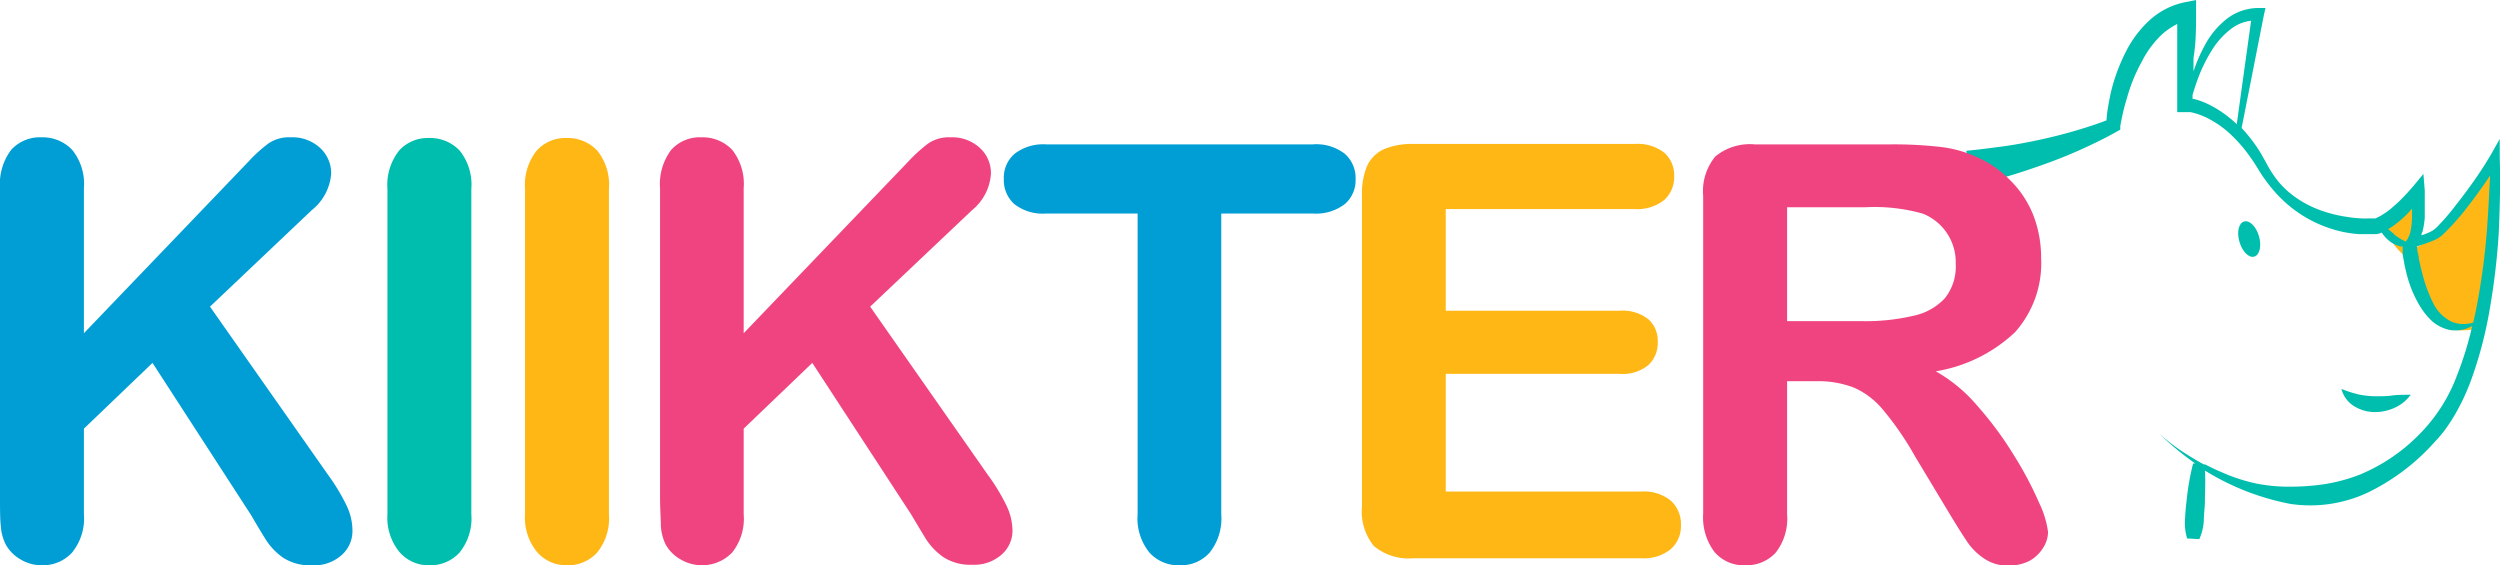 <svg xmlns="http://www.w3.org/2000/svg" viewBox="0 0 184.42 41.7"><defs><style>.cls-1{fill:#ffb716;}.cls-2{fill:#00beae;}.cls-3{fill:#009ed4;}.cls-4{fill:#f04480;}</style></defs><g id="Capa_2" data-name="Capa 2"><g id="Capa_3" data-name="Capa 3"><path class="cls-1" d="M182.78,24.24s1.69-9.8,1.09-11.9c0,0-3.3,5.4-6,6,0,0,1.2-3,.6-3.9,0,0-2,1.8-2.62,2.25a5.46,5.46,0,0,0,2,2.55S177.8,25.33,182.78,24.24Z"/><path class="cls-2" d="M166.29,18.93c.4-.11.56-.79.35-1.51s-.7-1.2-1.1-1.08-.55.78-.34,1.5S165.9,19.05,166.29,18.93Z"/><path class="cls-2" d="M184.4,11.61l0-1.36-.67,1.19h0c-.37.63-.78,1.26-1.21,1.87s-.87,1.21-1.34,1.8a16.79,16.79,0,0,1-1.44,1.67,1.69,1.69,0,0,1-.38.28,3.48,3.48,0,0,1-.48.21l-.25.09c0-.09,0-.17.07-.25a6.55,6.55,0,0,0,.17-1.05c0-.35,0-.69,0-1s0-.68,0-1l-.1-1.23-.83,1h0l-.33.37-.34.36a8.94,8.94,0,0,1-.71.67,5,5,0,0,1-.75.57,2.56,2.56,0,0,1-.39.22,1.63,1.63,0,0,1-.19.09l-.08,0h0l-.07,0h-.38a4.17,4.17,0,0,1-.5,0,8.8,8.8,0,0,1-1-.1,10.07,10.07,0,0,1-2-.49,7.65,7.65,0,0,1-1.84-.95,6.26,6.26,0,0,1-1.5-1.45,7.48,7.48,0,0,1-.57-.89c-.17-.32-.36-.65-.56-1a11.64,11.64,0,0,0-1.37-1.79h0L167,1.12l.12-.53h-.55a3.83,3.83,0,0,0-2.39.87,6.17,6.17,0,0,0-1.54,1.89,11.6,11.6,0,0,0-.83,1.92l0-1C162,3.15,162,2,162,.84l0-.84-.85.17a5.48,5.48,0,0,0-2.64,1.38,8.06,8.06,0,0,0-1.71,2.31,13.58,13.58,0,0,0-1,2.62c-.12.44-.2.89-.28,1.34s-.1.7-.13,1.06c-.75.29-1.54.54-2.32.77s-1.76.48-2.65.67-1.78.36-2.68.48-1.79.24-2.69.32l.39,2.57c.94-.22,1.87-.45,2.78-.72s1.82-.58,2.71-.9,1.78-.68,2.64-1.07,1.71-.8,2.56-1.28l.28-.16V9.3h0c.07-.4.16-.83.26-1.24s.23-.83.35-1.23a12.3,12.3,0,0,1,1-2.33,7.29,7.29,0,0,1,1.43-1.93,5.1,5.1,0,0,1,1.16-.8c0,.84,0,1.67,0,2.5v4l.52,0h.2l.24,0a4.05,4.05,0,0,1,.47.12,5.39,5.39,0,0,1,.93.39,7.2,7.2,0,0,1,1.66,1.21,10.52,10.52,0,0,1,1.37,1.6c.21.29.4.59.59.9a9.5,9.5,0,0,0,.63.93,10.14,10.14,0,0,0,1.54,1.67,9.43,9.43,0,0,0,1.91,1.26,9.24,9.24,0,0,0,2.18.76,8.6,8.6,0,0,0,1.15.16l.59,0H175l.17,0,.1,0,.12,0h-.06l.21-.05.16-.06,0,0a2.46,2.46,0,0,0,.55.61,2,2,0,0,0,.85.41l.14,0c0,.18,0,.32,0,.49s.06.4.09.6a12,12,0,0,0,.27,1.19,8.57,8.57,0,0,0,1,2.26,5.13,5.13,0,0,0,.84,1,3,3,0,0,0,1.17.6,2.51,2.51,0,0,0,1.28-.06,3.48,3.48,0,0,0,.48-.21,25.13,25.13,0,0,1-1.12,3.64,12.2,12.2,0,0,1-2.83,4.4A13.26,13.26,0,0,1,174.11,35a12.6,12.6,0,0,1-2.47.69,16.68,16.68,0,0,1-2.56.21,12.46,12.46,0,0,1-2.64-.23,13,13,0,0,1-2.56-.84c-.41-.17-.81-.36-1.21-.57v0h-.09c-.38-.2-.75-.42-1.12-.65a15.84,15.84,0,0,1-2.2-1.63,22.8,22.8,0,0,0,2.68,2.21l-.16,0a18.63,18.63,0,0,0-.48,2.75c-.06.46-.09.92-.12,1.38a4,4,0,0,0,.16,1.4l.9.05a3.87,3.87,0,0,0,.33-1.35c0-.46.07-.92.08-1.37,0-.78.06-1.56,0-2.34A18.54,18.54,0,0,0,169,37.18a10,10,0,0,0,5.72-.87,15.85,15.85,0,0,0,4.6-3.4l.48-.52c.16-.18.32-.37.47-.56a13.17,13.17,0,0,0,.8-1.2,16.23,16.23,0,0,0,1.21-2.57,30.12,30.12,0,0,0,1.41-5.41,50.89,50.89,0,0,0,.64-5.5C184.41,15.3,184.46,13.46,184.4,11.61ZM163.48,8a6.94,6.94,0,0,0-1.06-.52,5.58,5.58,0,0,0-.58-.18l-.1,0V7c.13-.44.28-.89.44-1.32a11.6,11.6,0,0,1,1-2,5.79,5.79,0,0,1,1.47-1.6,3,3,0,0,1,1.41-.55L165,9.16A8.57,8.57,0,0,0,163.48,8Zm13.13,9.27-.44-.37.28-.17a7.79,7.79,0,0,0,.88-.71,7.11,7.11,0,0,0,.6-.63c0,.2,0,.39,0,.59a5.62,5.62,0,0,1-.08.92,2,2,0,0,1-.27.76h0l-.11.16-.23-.11A5.12,5.12,0,0,1,176.61,17.3Zm6.84-.22a51.13,51.13,0,0,1-.72,5.4c-.09.46-.18.91-.29,1.35a2.91,2.91,0,0,1-.59.1,2.3,2.3,0,0,1-1-.17,3,3,0,0,1-1.41-1.48,10.29,10.29,0,0,1-.75-2.08c-.1-.36-.18-.73-.26-1.1,0-.18-.07-.37-.1-.55s0-.23-.05-.34c.28-.09.57-.18.85-.29s.37-.14.56-.23a2.1,2.1,0,0,0,.54-.38,17.82,17.82,0,0,0,1.56-1.72c.48-.6.93-1.21,1.37-1.84.18-.25.36-.51.53-.78C183.62,14.34,183.55,15.72,183.45,17.08Z"/><path class="cls-2" d="M175.18,30.4a3.53,3.53,0,0,0,1.49-.33,2.89,2.89,0,0,0,1.16-.95c-.52,0-1,0-1.4.06s-.84.05-1.23.05A6.44,6.44,0,0,1,174,29.1a9.27,9.27,0,0,1-1.28-.41,2.13,2.13,0,0,0,.9,1.25A2.94,2.94,0,0,0,175.18,30.4Z"/><path class="cls-3" d="M6.19,13.88v10.7L18.33,11.92a10.8,10.8,0,0,1,1.49-1.35,2.69,2.69,0,0,1,1.63-.44,3,3,0,0,1,2.16.78,2.54,2.54,0,0,1,.82,1.9A3.8,3.8,0,0,1,23,15.5l-7.51,7.12L24.18,35a14.79,14.79,0,0,1,1.37,2.26A4.3,4.3,0,0,1,26,39.18a2.36,2.36,0,0,1-.8,1.77A3.05,3.05,0,0,1,23,41.7a3.64,3.64,0,0,1-2.1-.55,4.73,4.73,0,0,1-1.37-1.47c-.38-.61-.71-1.17-1-1.67L11.25,26.77,6.19,31.62v6.31a4,4,0,0,1-.88,2.84,2.94,2.94,0,0,1-2.25.93,3,3,0,0,1-1.52-.42A2.87,2.87,0,0,1,.42,40.16a3.54,3.54,0,0,1-.36-1.35C0,38.29,0,37.55,0,36.58V13.88a4.18,4.18,0,0,1,.82-2.82,2.85,2.85,0,0,1,2.24-.93,3,3,0,0,1,2.26.92A4,4,0,0,1,6.19,13.88Z"/><path class="cls-2" d="M28.58,37.93v-24a4.08,4.08,0,0,1,.86-2.82,2.85,2.85,0,0,1,2.2-.93,3,3,0,0,1,2.26.92,4,4,0,0,1,.87,2.83v24a4,4,0,0,1-.87,2.83,2.91,2.91,0,0,1-2.26.94,2.82,2.82,0,0,1-2.19-1A4,4,0,0,1,28.58,37.93Z"/><path class="cls-1" d="M38.73,37.93v-24a4.08,4.08,0,0,1,.86-2.82,2.85,2.85,0,0,1,2.2-.93,3,3,0,0,1,2.26.92,4,4,0,0,1,.87,2.83v24a4,4,0,0,1-.87,2.83,2.91,2.91,0,0,1-2.26.94,2.84,2.84,0,0,1-2.19-1A4,4,0,0,1,38.73,37.93Z"/><path class="cls-4" d="M54.86,13.88v10.7L67,11.92a11.42,11.42,0,0,1,1.49-1.35,2.72,2.72,0,0,1,1.64-.44,3,3,0,0,1,2.15.78,2.51,2.51,0,0,1,.82,1.9,3.78,3.78,0,0,1-1.39,2.69l-7.52,7.12L72.85,35a15,15,0,0,1,1.38,2.26,4.44,4.44,0,0,1,.46,1.88,2.36,2.36,0,0,1-.8,1.77,3.07,3.07,0,0,1-2.18.75,3.64,3.64,0,0,1-2.1-.55,4.75,4.75,0,0,1-1.38-1.47c-.37-.61-.71-1.17-1-1.67L59.92,26.77l-5.06,4.85v6.31A4,4,0,0,1,54,40.77a3.1,3.1,0,0,1-3.77.51,2.9,2.9,0,0,1-1.13-1.12,3.72,3.72,0,0,1-.35-1.35c0-.52-.06-1.26-.06-2.23V13.88a4.18,4.18,0,0,1,.82-2.82,2.83,2.83,0,0,1,2.24-.93,3,3,0,0,1,2.26.92A4.06,4.06,0,0,1,54.86,13.88Z"/><path class="cls-3" d="M96.83,15.75H90.09V37.93a4.05,4.05,0,0,1-.86,2.84,2.85,2.85,0,0,1-2.2.93,2.88,2.88,0,0,1-2.24-.94,4,4,0,0,1-.87-2.83V15.75H77.17a3.39,3.39,0,0,1-2.35-.7,2.37,2.37,0,0,1-.77-1.84,2.33,2.33,0,0,1,.8-1.87,3.47,3.47,0,0,1,2.32-.69H96.83a3.43,3.43,0,0,1,2.39.71,2.38,2.38,0,0,1,.78,1.85,2.32,2.32,0,0,1-.79,1.84A3.49,3.49,0,0,1,96.83,15.75Z"/><path class="cls-1" d="M120.58,15.42H106.65v7.5h12.83a3.09,3.09,0,0,1,2.12.63,2.16,2.16,0,0,1,.69,1.68,2.24,2.24,0,0,1-.68,1.69,3,3,0,0,1-2.13.66H106.65v8.68h14.41a3.15,3.15,0,0,1,2.2.68,2.33,2.33,0,0,1,.74,1.8,2.27,2.27,0,0,1-.74,1.76,3.15,3.15,0,0,1-2.2.68h-16.8a4,4,0,0,1-2.91-.9,4,4,0,0,1-.88-2.89v-23a5.22,5.22,0,0,1,.39-2.18A2.52,2.52,0,0,1,102.1,11a5.33,5.33,0,0,1,2.16-.38h16.32a3.21,3.21,0,0,1,2.2.65A2.22,2.22,0,0,1,123.5,13a2.25,2.25,0,0,1-.72,1.74A3.16,3.16,0,0,1,120.58,15.42Z"/><path class="cls-4" d="M134,28.12h-2.17v9.81a4.06,4.06,0,0,1-.85,2.85,2.93,2.93,0,0,1-2.23.92,2.83,2.83,0,0,1-2.29-1,4.24,4.24,0,0,1-.82-2.81V14.44a4,4,0,0,1,.9-2.9,4,4,0,0,1,2.9-.89h10.05a30.24,30.24,0,0,1,3.57.18,8.74,8.74,0,0,1,2.66.71,7.75,7.75,0,0,1,2.54,1.73A7.45,7.45,0,0,1,150,15.89a8.71,8.71,0,0,1,.57,3.15,7.64,7.64,0,0,1-1.92,5.46,11.12,11.12,0,0,1-5.85,2.89A11.42,11.42,0,0,1,145.92,30a25.49,25.49,0,0,1,2.67,3.63,26.09,26.09,0,0,1,1.84,3.48,7,7,0,0,1,.65,2.13,2.23,2.23,0,0,1-.38,1.2,2.73,2.73,0,0,1-1,.94,3.34,3.34,0,0,1-1.55.34,3,3,0,0,1-1.74-.49A4.5,4.5,0,0,1,145.14,40c-.34-.5-.8-1.23-1.39-2.21l-2.48-4.12a22.33,22.33,0,0,0-2.38-3.46,5.81,5.81,0,0,0-2.14-1.62A7.34,7.34,0,0,0,134,28.12Zm3.54-12.83h-5.71v8.4h5.54a15.31,15.31,0,0,0,3.75-.39A4.39,4.39,0,0,0,143.47,22a3.75,3.75,0,0,0,.8-2.55,3.85,3.85,0,0,0-2.43-3.69A13.08,13.08,0,0,0,137.57,15.29Z"/></g></g></svg>